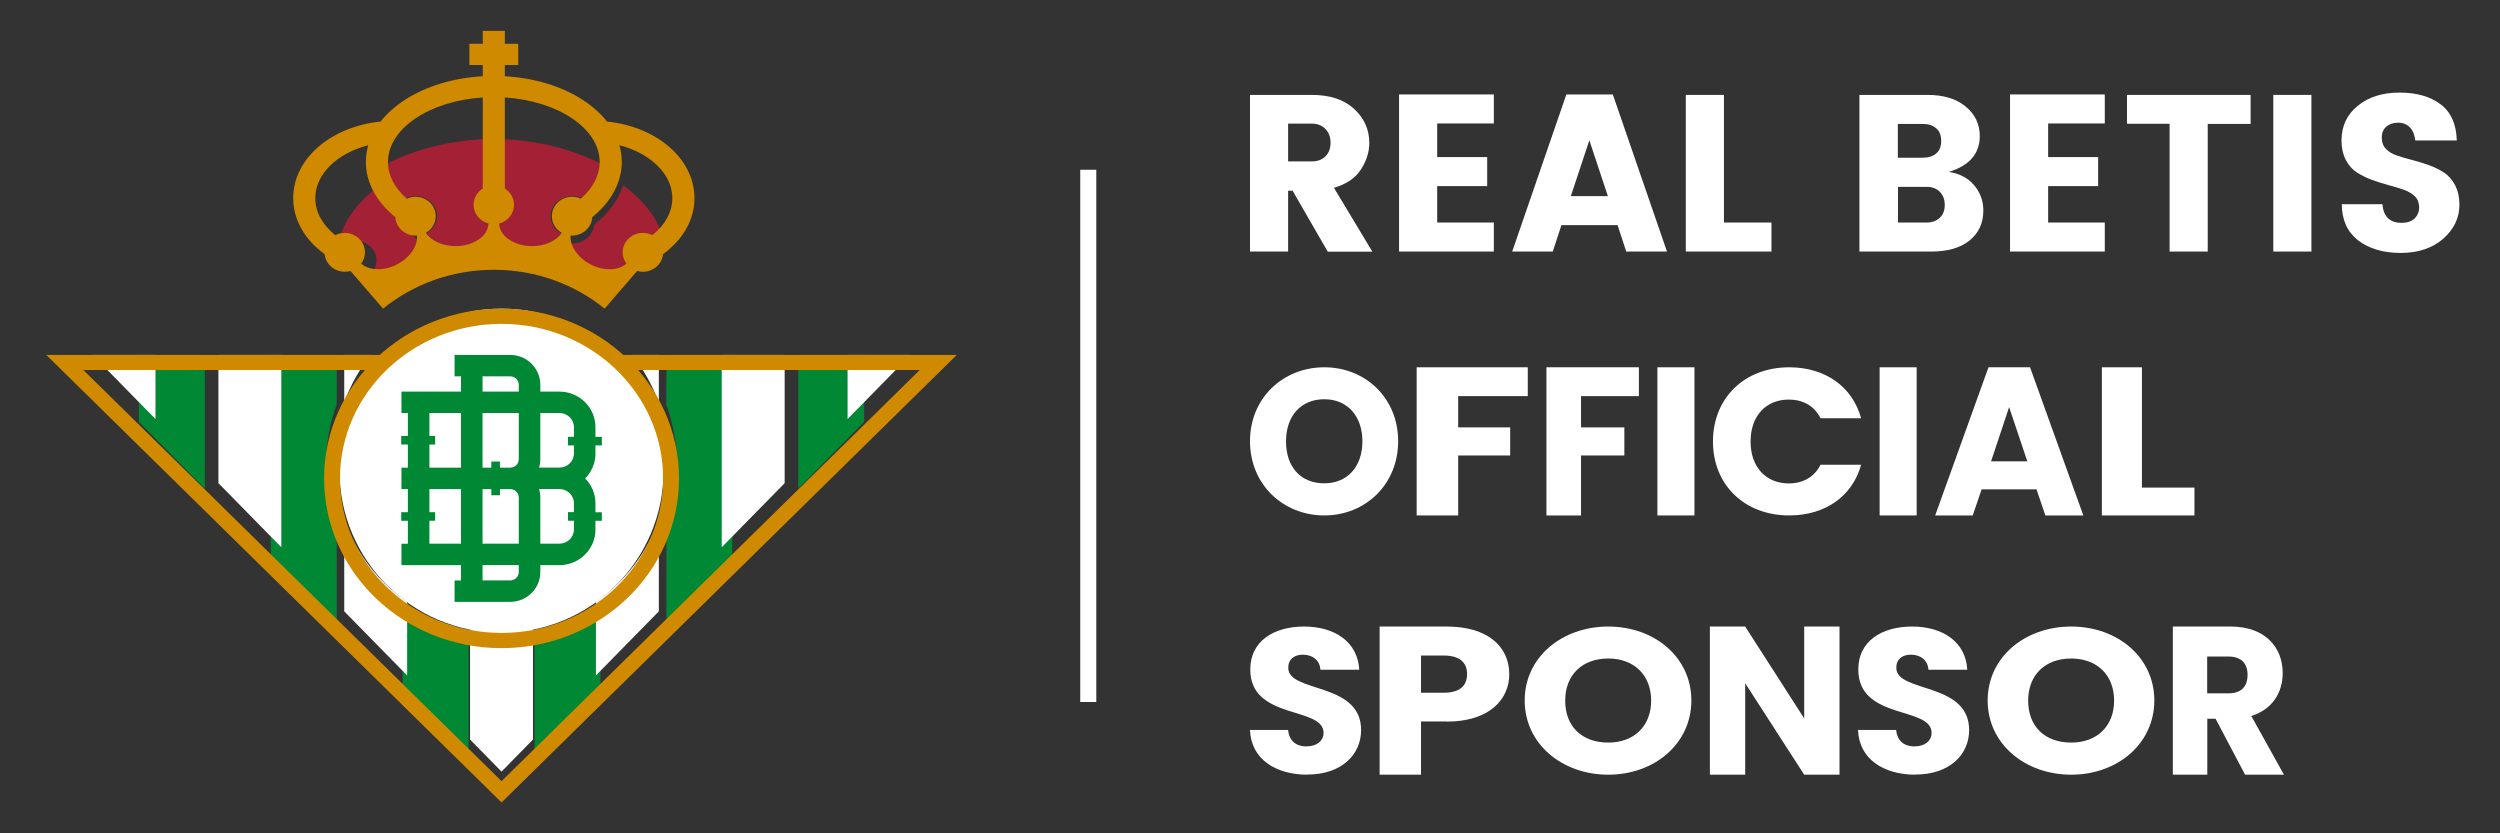 <svg width="162" height="54" viewBox="0 0 162 54" fill="none" xmlns="http://www.w3.org/2000/svg">
<rect x="0" y="0" width="162" height="54" fill="#333333" stroke="none"/>
<path fill-rule="evenodd" clip-rule="evenodd" d="M9 27.334L13.273 31.667V23H9V27.334ZM51.727 31.667L56 27.334V23H51.727V31.667ZM21.116 30.193C21.116 28.791 21.364 27.446 21.819 26.204V23.001H17.547V36.001L21.819 40.333V34.182C21.364 32.94 21.116 31.596 21.116 30.194V30.193ZM26.091 44.666V39.702C27.355 40.573 28.803 41.193 30.364 41.492V48.999L26.091 44.666ZM34.636 41.491V49L38.909 44.667V39.694C37.645 40.567 36.197 41.191 34.636 41.491ZM43.182 26.239V23H47.455V36.001L43.182 40.333V34.147C43.628 32.913 43.872 31.582 43.872 30.193C43.872 28.803 43.628 27.472 43.182 26.239Z" fill="#008835"/>
<path fill-rule="evenodd" clip-rule="evenodd" d="M10.076 27.154L6 23H10.076V27.154ZM18.23 35.461L14.153 31.308V23H18.23V35.461ZM46.769 35.461L50.846 31.308V23H46.769V35.461ZM54.923 27.154V23H59L54.923 27.154ZM22.307 39.616V33.72C23.096 35.885 24.535 37.73 26.384 39.011V43.769L22.307 39.616ZM32.493 40.92C31.799 40.92 31.119 40.853 30.461 40.727V47.923L32.499 50L34.537 47.923V40.723C33.875 40.851 33.192 40.92 32.493 40.92ZM40.965 23H42.692V26.105C42.283 24.971 41.695 23.924 40.965 23ZM38.615 39.002V43.769L42.692 39.616V33.685C41.908 35.86 40.468 37.715 38.615 39.002ZM22.307 26.07V23H24.021C23.298 23.915 22.715 24.95 22.307 26.07Z" fill="white"/>
<path d="M32.5 20C38.29 20 43 24.71 43 30.5C43 36.29 38.29 41 32.5 41C26.71 41 22 36.29 22 30.5C22 24.71 26.71 20 32.5 20Z" fill="white"/>
<path d="M40.254 23C40.575 23.307 40.876 23.632 41.156 23.976H59.6L32.5 50.618L5.4 23.976H23.829C24.11 23.632 24.412 23.307 24.732 23H3L32.5 52L62 23H40.255H40.254Z" fill="#CF8A00"/>
<path d="M32.5 20.986C38.273 20.986 42.969 25.478 42.969 31C42.969 36.522 38.273 41.014 32.5 41.014C26.727 41.014 22.031 36.522 22.031 31C22.031 25.478 26.727 20.986 32.5 20.986ZM32.5 20C26.148 20 21 24.925 21 31C21 37.075 26.149 42 32.5 42C38.851 42 44 37.075 44 31C44 24.925 38.852 20 32.5 20Z" fill="#CF8A00"/>
<path d="M38.585 28.862H39V28.307H38.585V27.678C38.585 26.409 37.538 25.376 36.25 25.376H35.013V24.933C35.013 23.867 34.14 23 33.068 23H29.457V24.388H29.873V25.376H26.014V26.764H26.43V28.25H26V28.805H26.43V30.304H26.014V31.692H26.43V33.191H26V33.746H26.43V35.232H26.014V36.62H29.873V37.612H29.457V39H33.068C34.14 39 35.013 38.133 35.013 37.068V36.621H36.25C37.537 36.621 38.585 35.589 38.585 34.319V33.749H39V33.194H38.585V32.611C38.585 31.985 38.33 31.417 37.918 31.002C38.33 30.587 38.585 30.02 38.585 29.394V28.869V28.862ZM36.25 26.762C36.768 26.762 37.189 27.173 37.189 27.677V28.306H36.803V28.861H37.189V29.385C37.189 29.89 36.768 30.3 36.25 30.3H34.933C34.985 30.126 35.013 29.945 35.013 29.756V26.761H36.25V26.762ZM33.617 35.229H31.269V31.695H31.838V32.093H32.397V31.695H33.068C33.371 31.695 33.617 31.939 33.617 32.24V35.231V35.229ZM33.068 30.303H32.397V29.909H31.838V30.303H31.269V26.764H33.617V29.759C33.617 30.058 33.371 30.303 33.068 30.303ZM31.269 24.388H33.068C33.371 24.388 33.617 24.632 33.617 24.933V25.376H31.269V24.388ZM27.826 28.805H28.197V28.25H27.826V26.764H29.873V30.303H27.826V28.804V28.805ZM27.826 35.231V33.744H28.197V33.189H27.826V31.691H29.416V31.695H29.873V35.229H27.826V35.231ZM33.617 37.065C33.617 37.365 33.371 37.609 33.068 37.609H31.269V36.617H33.617V37.064V37.065ZM37.189 33.744V34.315C37.189 34.82 36.768 35.229 36.25 35.229H35.013V32.239C35.013 32.048 34.984 31.864 34.932 31.689H36.25C36.768 31.689 37.189 32.1 37.189 32.604V33.187H36.803V33.742H37.189V33.744Z" fill="#008835"/>
<path d="M32.397 12.157C32.782 12.39 33.038 12.789 33.038 13.243C33.038 13.393 33.011 13.539 32.958 13.672C32.807 14.073 32.448 14.383 32 14.496C32.029 15.33 33.043 16 34.292 16C35.209 16 35.996 15.639 36.364 15.117C35.953 14.89 35.677 14.478 35.677 14.005C35.677 13.869 35.7 13.738 35.742 13.614C35.921 13.086 36.457 12.703 37.09 12.703C37.31 12.703 37.517 12.751 37.701 12.833C37.805 12.746 37.9 12.659 37.991 12.568C38.008 12.551 38.025 12.534 38.042 12.517C38.087 12.472 38.128 12.426 38.17 12.381C38.214 12.332 38.258 12.28 38.299 12.23C38.31 12.215 38.322 12.201 38.333 12.187C38.385 12.122 38.435 12.056 38.481 11.988C38.777 11.561 38.952 11.107 39 10.641C37.128 9.671 34.834 9.099 32.397 9V12.157Z" fill="#A32035"/>
<path d="M26.302 12.833C26.487 12.751 26.695 12.703 26.913 12.703C27.693 12.703 28.324 13.284 28.324 14C28.324 14.178 28.286 14.347 28.215 14.501C28.099 14.757 27.895 14.972 27.637 15.115C28.004 15.638 28.794 16 29.711 16C30.803 16 31.715 15.488 31.946 14.801C31.979 14.703 31.997 14.601 32 14.497C31.402 14.347 30.962 13.844 30.962 13.247C30.962 13.075 30.999 12.913 31.063 12.763C31.171 12.513 31.361 12.303 31.603 12.157V10.417H31.604V9C29.167 9.099 26.873 9.671 25 10.643C25.082 11.433 25.53 12.185 26.3 12.833H26.302Z" fill="#A32035"/>
<path d="M22.348 15.747C22.543 15.651 22.766 15.596 23.004 15.596C23.775 15.596 24.401 16.172 24.401 16.882C24.401 17.024 24.376 17.159 24.329 17.285C24.285 17.409 24.221 17.525 24.14 17.629C24.709 18.109 25.763 18.134 26.698 17.639C27.287 17.326 27.705 16.871 27.892 16.404C27.976 16.192 28.013 15.977 27.996 15.773C27.962 15.776 27.929 15.777 27.894 15.777C27.148 15.777 26.539 15.239 26.5 14.56C26.091 14.243 25.745 13.898 25.453 13.534C25.449 13.527 25.443 13.522 25.438 13.515C25.385 13.447 25.328 13.38 25.279 13.31H25.282C24.985 12.893 24.767 12.453 24.63 12C23.271 12.985 22.371 14.169 22 15.45C22.108 15.553 22.224 15.651 22.348 15.747Z" fill="#A32035"/>
<path d="M40.371 12C40.202 12.56 39.906 13.097 39.494 13.595C39.47 13.625 39.446 13.654 39.421 13.682C39.362 13.753 39.299 13.821 39.234 13.89C39.182 13.945 39.128 14 39.074 14.053C39.026 14.099 38.979 14.146 38.93 14.19C38.875 14.241 38.818 14.291 38.76 14.342C38.732 14.366 38.703 14.39 38.674 14.414C38.616 14.463 38.56 14.512 38.499 14.559C38.491 14.686 38.464 14.808 38.418 14.923C38.226 15.421 37.711 15.777 37.104 15.777C37.071 15.777 37.037 15.775 37.004 15.773C36.952 16.43 37.447 17.184 38.302 17.638C39.235 18.134 40.285 18.11 40.855 17.631C40.692 17.421 40.596 17.165 40.596 16.887C40.596 16.798 40.607 16.711 40.627 16.627V16.621C40.638 16.58 40.648 16.541 40.662 16.503V16.5C40.674 16.465 40.688 16.431 40.703 16.399C40.712 16.38 40.723 16.36 40.732 16.339C40.738 16.329 40.743 16.318 40.749 16.308C40.977 15.887 41.45 15.598 41.997 15.598C42.233 15.598 42.457 15.653 42.652 15.748C42.776 15.653 42.892 15.554 43 15.452C42.63 14.171 41.73 12.988 40.372 12.003L40.371 12Z" fill="#A32035"/>
<path d="M44.999 12.838C44.999 10.308 42.584 8.214 39.333 7.875C38.926 7.359 38.398 6.885 37.755 6.468C36.379 5.58 34.611 5.047 32.714 4.94V4.212H33.581V2.838H32.714V2H31.283V2.838H30.416V4.212H31.283V4.94C29.387 5.047 27.619 5.58 26.242 6.468C25.599 6.885 25.071 7.359 24.665 7.875C21.41 8.214 19 10.301 19 12.838C19 14.231 19.735 15.526 21.035 16.467C21.097 17.107 21.656 17.61 22.34 17.61C22.469 17.61 22.593 17.591 22.712 17.558L24.821 20C26.76 18.43 29.264 17.482 32 17.482C34.736 17.482 37.24 18.43 39.179 20L41.288 17.558C41.405 17.591 41.531 17.61 41.66 17.61C42.342 17.61 42.903 17.108 42.965 16.468C44.266 15.527 45 14.233 45 12.838H44.999ZM25.805 17.092C24.928 17.578 23.939 17.554 23.406 17.082C23.559 16.876 23.65 16.625 23.65 16.352C23.65 15.657 23.064 15.093 22.34 15.093C22.118 15.093 21.908 15.147 21.725 15.24C20.895 14.578 20.43 13.729 20.43 12.838C20.43 11.282 21.862 9.919 23.862 9.412C23.761 9.765 23.708 10.129 23.708 10.499C23.708 11.817 24.394 13.082 25.62 14.075C25.657 14.739 26.227 15.267 26.928 15.267C26.96 15.267 26.992 15.264 27.023 15.262C27.075 15.907 26.61 16.647 25.805 17.093V17.092ZM29.525 15.948C28.673 15.948 27.939 15.595 27.599 15.086C27.98 14.867 28.238 14.466 28.238 14.007C28.238 13.312 27.651 12.749 26.928 12.749C26.723 12.749 26.531 12.795 26.36 12.875C25.567 12.177 25.14 11.356 25.14 10.499C25.14 8.327 27.837 6.536 31.285 6.316V12.218C30.927 12.444 30.69 12.831 30.69 13.272C30.69 13.852 31.099 14.339 31.654 14.485C31.63 15.295 30.687 15.948 29.525 15.948ZM34.473 15.948C33.312 15.948 32.369 15.295 32.345 14.485C32.9 14.339 33.309 13.852 33.309 13.272C33.309 12.831 33.071 12.442 32.714 12.218V6.316C36.163 6.536 38.859 8.328 38.859 10.499C38.859 11.356 38.431 12.176 37.639 12.875C37.467 12.795 37.274 12.749 37.071 12.749C36.347 12.749 35.761 13.312 35.761 14.007C35.761 14.466 36.018 14.867 36.4 15.086C36.06 15.595 35.326 15.948 34.473 15.948ZM40.348 16.352C40.348 16.625 40.44 16.876 40.593 17.082C40.059 17.554 39.071 17.578 38.194 17.092C37.389 16.646 36.924 15.905 36.975 15.261C37.007 15.264 37.038 15.265 37.071 15.265C37.77 15.265 38.341 14.738 38.378 14.074C39.603 13.081 40.291 11.816 40.291 10.497C40.291 10.128 40.238 9.764 40.136 9.411C42.135 9.919 43.568 11.286 43.568 12.836C43.568 13.728 43.103 14.577 42.273 15.239C42.09 15.146 41.88 15.092 41.658 15.092C40.935 15.092 40.348 15.655 40.348 16.35V16.352Z" fill="#CF8A00"/>
<path d="M85.814 33.4C83.161 33.4 81 31.41 81 28.591C81 25.771 83.161 23.8 85.814 23.8C88.467 23.8 90.6 25.78 90.6 28.591C90.6 31.401 88.467 33.4 85.814 33.4ZM85.814 31.319C87.309 31.319 88.284 30.242 88.284 28.6C88.284 26.957 87.309 25.871 85.814 25.871C84.319 25.871 83.334 26.93 83.334 28.6C83.334 30.27 84.291 31.319 85.814 31.319Z" fill="white"/>
<path d="M91.8 23.8H99V25.668H94.49V27.694H97.859V29.515H94.49V33.4H91.8V23.809V23.8Z" fill="white"/>
<path d="M100.2 23.8H106.2V25.668H102.451V27.694H105.258V29.515H102.451V33.4H100.209V23.809L100.2 23.8Z" fill="white"/>
<path d="M107.4 23.8H109.8V33.4H107.4V23.8Z" fill="white"/>
<path d="M115.943 23.8C118.276 23.8 120.045 25.066 120.6 27.104H117.97C117.569 26.296 116.823 25.892 115.915 25.892C114.442 25.892 113.438 26.939 113.438 28.609C113.438 30.279 114.442 31.326 115.915 31.326C116.823 31.326 117.569 30.922 117.97 30.114H120.6C120.045 32.152 118.276 33.4 115.943 33.4C113.046 33.4 111 31.427 111 28.609C111 25.791 113.046 23.8 115.943 23.8Z" fill="white"/>
<path d="M121.8 23.8H124.2V33.4H121.8V23.8Z" fill="white"/>
<path d="M131.964 31.708H128.409L127.833 33.4H125.4L128.854 23.8H131.547L135 33.4H132.54L131.964 31.708ZM130.191 26.38L129.021 29.895H131.37L130.191 26.38Z" fill="white"/>
<path d="M138.796 23.8V31.596H142.2V33.4H136.2V23.8H138.796Z" fill="white"/>
<path d="M84.725 50.2C82.672 50.2 81.065 49.197 81 47.3H83.471C83.536 48.021 84.001 48.367 84.651 48.367C85.301 48.367 85.766 48.03 85.766 47.483C85.766 45.751 80.991 46.681 81.019 43.362C81.019 41.584 82.496 40.6 84.502 40.6C86.509 40.6 87.986 41.612 88.079 43.398H85.562C85.524 42.797 85.088 42.441 84.456 42.423C83.899 42.414 83.481 42.687 83.481 43.28C83.481 44.912 88.2 44.173 88.2 47.309C88.2 48.887 86.946 50.191 84.716 50.191L84.725 50.2Z" fill="white"/>
<path d="M93.745 46.75H92.082V50.2H89.4V40.6H93.745C96.449 40.6 97.8 41.927 97.8 43.694C97.8 45.283 96.556 46.76 93.745 46.76V46.75ZM93.541 44.89C94.614 44.89 95.065 44.423 95.065 43.684C95.065 42.946 94.614 42.478 93.541 42.478H92.082V44.89H93.541Z" fill="white"/>
<path d="M104.215 50.2C101.231 50.2 98.8 48.21 98.8 45.391C98.8 42.571 101.231 40.6 104.215 40.6C107.2 40.6 109.6 42.58 109.6 45.391C109.6 48.201 107.2 50.2 104.215 50.2ZM104.215 48.119C105.897 48.119 106.995 47.042 106.995 45.4C106.995 43.757 105.897 42.671 104.215 42.671C102.533 42.671 101.425 43.73 101.425 45.4C101.425 47.069 102.502 48.119 104.215 48.119Z" fill="white"/>
<path d="M119.2 40.6V50.2H116.912L113.088 44.273V50.2H110.8V40.6H113.088L116.912 46.554V40.6H119.2Z" fill="white"/>
<path d="M124.126 50.2C122.073 50.2 120.465 49.197 120.4 47.3H122.872C122.937 48.021 123.401 48.367 124.052 48.367C124.702 48.367 125.166 48.03 125.166 47.483C125.166 45.751 120.391 46.681 120.419 43.362C120.419 41.584 121.896 40.6 123.903 40.6C125.91 40.6 127.387 41.612 127.479 43.398H124.962C124.925 42.797 124.488 42.441 123.856 42.423C123.299 42.414 122.881 42.687 122.881 43.28C122.881 44.912 127.6 44.173 127.6 47.309C127.6 48.887 126.346 50.191 124.117 50.191L124.126 50.2Z" fill="white"/>
<path d="M134.215 50.2C131.231 50.2 128.8 48.21 128.8 45.391C128.8 42.571 131.231 40.6 134.215 40.6C137.2 40.6 139.6 42.58 139.6 45.391C139.6 48.201 137.2 50.2 134.215 50.2ZM134.215 48.119C135.898 48.119 136.995 47.042 136.995 45.4C136.995 43.757 135.898 42.671 134.215 42.671C132.533 42.671 131.425 43.73 131.425 45.4C131.425 47.069 132.502 48.119 134.215 48.119Z" fill="white"/>
<path d="M144.543 40.6C146.794 40.6 147.919 41.955 147.919 43.619C147.919 44.825 147.294 45.956 145.883 46.395L148 50.2H145.481L143.569 46.573H143.033V50.2H140.8V40.6H144.552H144.543ZM144.408 42.544H143.025V44.928H144.408C145.248 44.928 145.642 44.479 145.642 43.722C145.642 43.011 145.248 42.544 144.408 42.544Z" fill="white"/>
<path d="M71.04 11H70V45.49H71.04V11Z" fill="white"/>
<g clip-path="url(#clip0_5792_148)">
<path d="M83.47 12.35V16.3H81V6.15H85C86.18 6.15 87.09 6.45 87.75 7.06C88.41 7.67 88.73 8.4 88.73 9.26C88.73 9.85 88.55 10.42 88.19 10.98C87.83 11.54 87.25 11.93 86.44 12.17L88.93 16.31H86.04L83.76 12.36H83.47V12.35ZM83.47 8.02V10.46H85C85.38 10.46 85.67 10.35 85.89 10.13C86.11 9.91 86.22 9.62 86.22 9.25C86.22 8.88 86.11 8.59 85.89 8.36C85.67 8.13 85.37 8.01 85.01 8.01H83.48L83.47 8.02Z" fill="white"/>
<path d="M96.8 6.12V8H93.13V10.18H96.37V12.06H93.13V14.42H96.8V16.3H90.66V6.12H96.8Z" fill="white"/>
<path d="M105.38 16.3L104.82 14.59H101.18L100.62 16.3H97.99L101.5 6.12H104.51L108.02 16.3H105.37H105.38ZM101.79 12.71H104.19L102.99 9.09L101.79 12.71Z" fill="white"/>
<path d="M109.24 6.15H111.71V14.42H114.79V16.3H109.24V6.15Z" fill="white"/>
<path d="M120.5 6.15H124.91C125.94 6.15 126.76 6.4 127.37 6.9C127.98 7.4 128.29 8.04 128.29 8.81C128.29 9.96 127.62 10.73 126.28 11.14C126.96 11.24 127.51 11.52 127.91 11.99C128.32 12.46 128.52 13.02 128.52 13.65C128.52 14.46 128.22 15.1 127.63 15.58C127.04 16.06 126.21 16.3 125.15 16.3H120.49V6.15H120.5ZM122.98 8.02V10.22H124.6C124.96 10.22 125.24 10.13 125.46 9.95C125.68 9.77 125.79 9.49 125.79 9.13C125.79 8.77 125.68 8.49 125.46 8.31C125.24 8.12 124.96 8.03 124.6 8.03H122.98V8.02ZM122.98 14.42H124.85C125.19 14.42 125.47 14.32 125.69 14.12C125.91 13.92 126.02 13.64 126.02 13.28C126.02 12.92 125.91 12.64 125.7 12.43C125.49 12.22 125.21 12.11 124.88 12.11H122.99V14.42H122.98Z" fill="white"/>
<path d="M136.39 6.12V8H132.72V10.18H135.96V12.06H132.72V14.42H136.39V16.3H130.25V6.12H136.39Z" fill="white"/>
<path d="M137.83 8.02V6.15H145.84V8.03H143.06V16.3H140.59V8.02H137.83Z" fill="white"/>
<path d="M147.31 16.3V6.15H149.78V16.3H147.31Z" fill="white"/>
<path d="M155.4 7.95C155.09 7.95 154.84 8.03 154.64 8.2C154.44 8.37 154.34 8.6 154.34 8.91C154.34 9.22 154.43 9.47 154.61 9.65C154.79 9.84 155.03 9.98 155.33 10.08C155.62 10.18 155.95 10.28 156.31 10.37C156.67 10.46 157.03 10.57 157.39 10.7C157.75 10.83 158.07 10.99 158.37 11.18C158.66 11.37 158.9 11.65 159.09 12C159.27 12.35 159.37 12.77 159.37 13.26C159.37 14.12 159.02 14.85 158.32 15.47C157.62 16.08 156.7 16.39 155.56 16.39C154.42 16.39 153.5 16.11 152.8 15.57C152.1 15.02 151.75 14.24 151.75 13.23H154.38C154.45 14.04 154.86 14.44 155.62 14.44C155.98 14.44 156.26 14.35 156.46 14.16C156.66 13.97 156.76 13.73 156.76 13.44C156.76 13.15 156.67 12.91 156.49 12.73C156.31 12.55 156.07 12.4 155.77 12.3C155.48 12.19 155.15 12.1 154.79 12C154.43 11.9 154.07 11.79 153.71 11.66C153.35 11.53 153.03 11.36 152.73 11.18C152.44 10.99 152.2 10.72 152.01 10.37C151.83 10.02 151.73 9.6 151.73 9.12C151.73 8.17 152.08 7.42 152.79 6.85C153.49 6.28 154.39 6 155.49 6C156.59 6 157.47 6.25 158.14 6.75C158.81 7.25 159.17 8.03 159.2 9.1H156.51C156.47 8.73 156.35 8.45 156.16 8.25C155.96 8.05 155.71 7.95 155.4 7.95Z" fill="white"/>
</g>
<defs>
<clipPath id="clip0_5792_148">
<rect width="78.36" height="10.4" fill="white" transform="translate(81 6)"/>
</clipPath>
</defs>
</svg>
